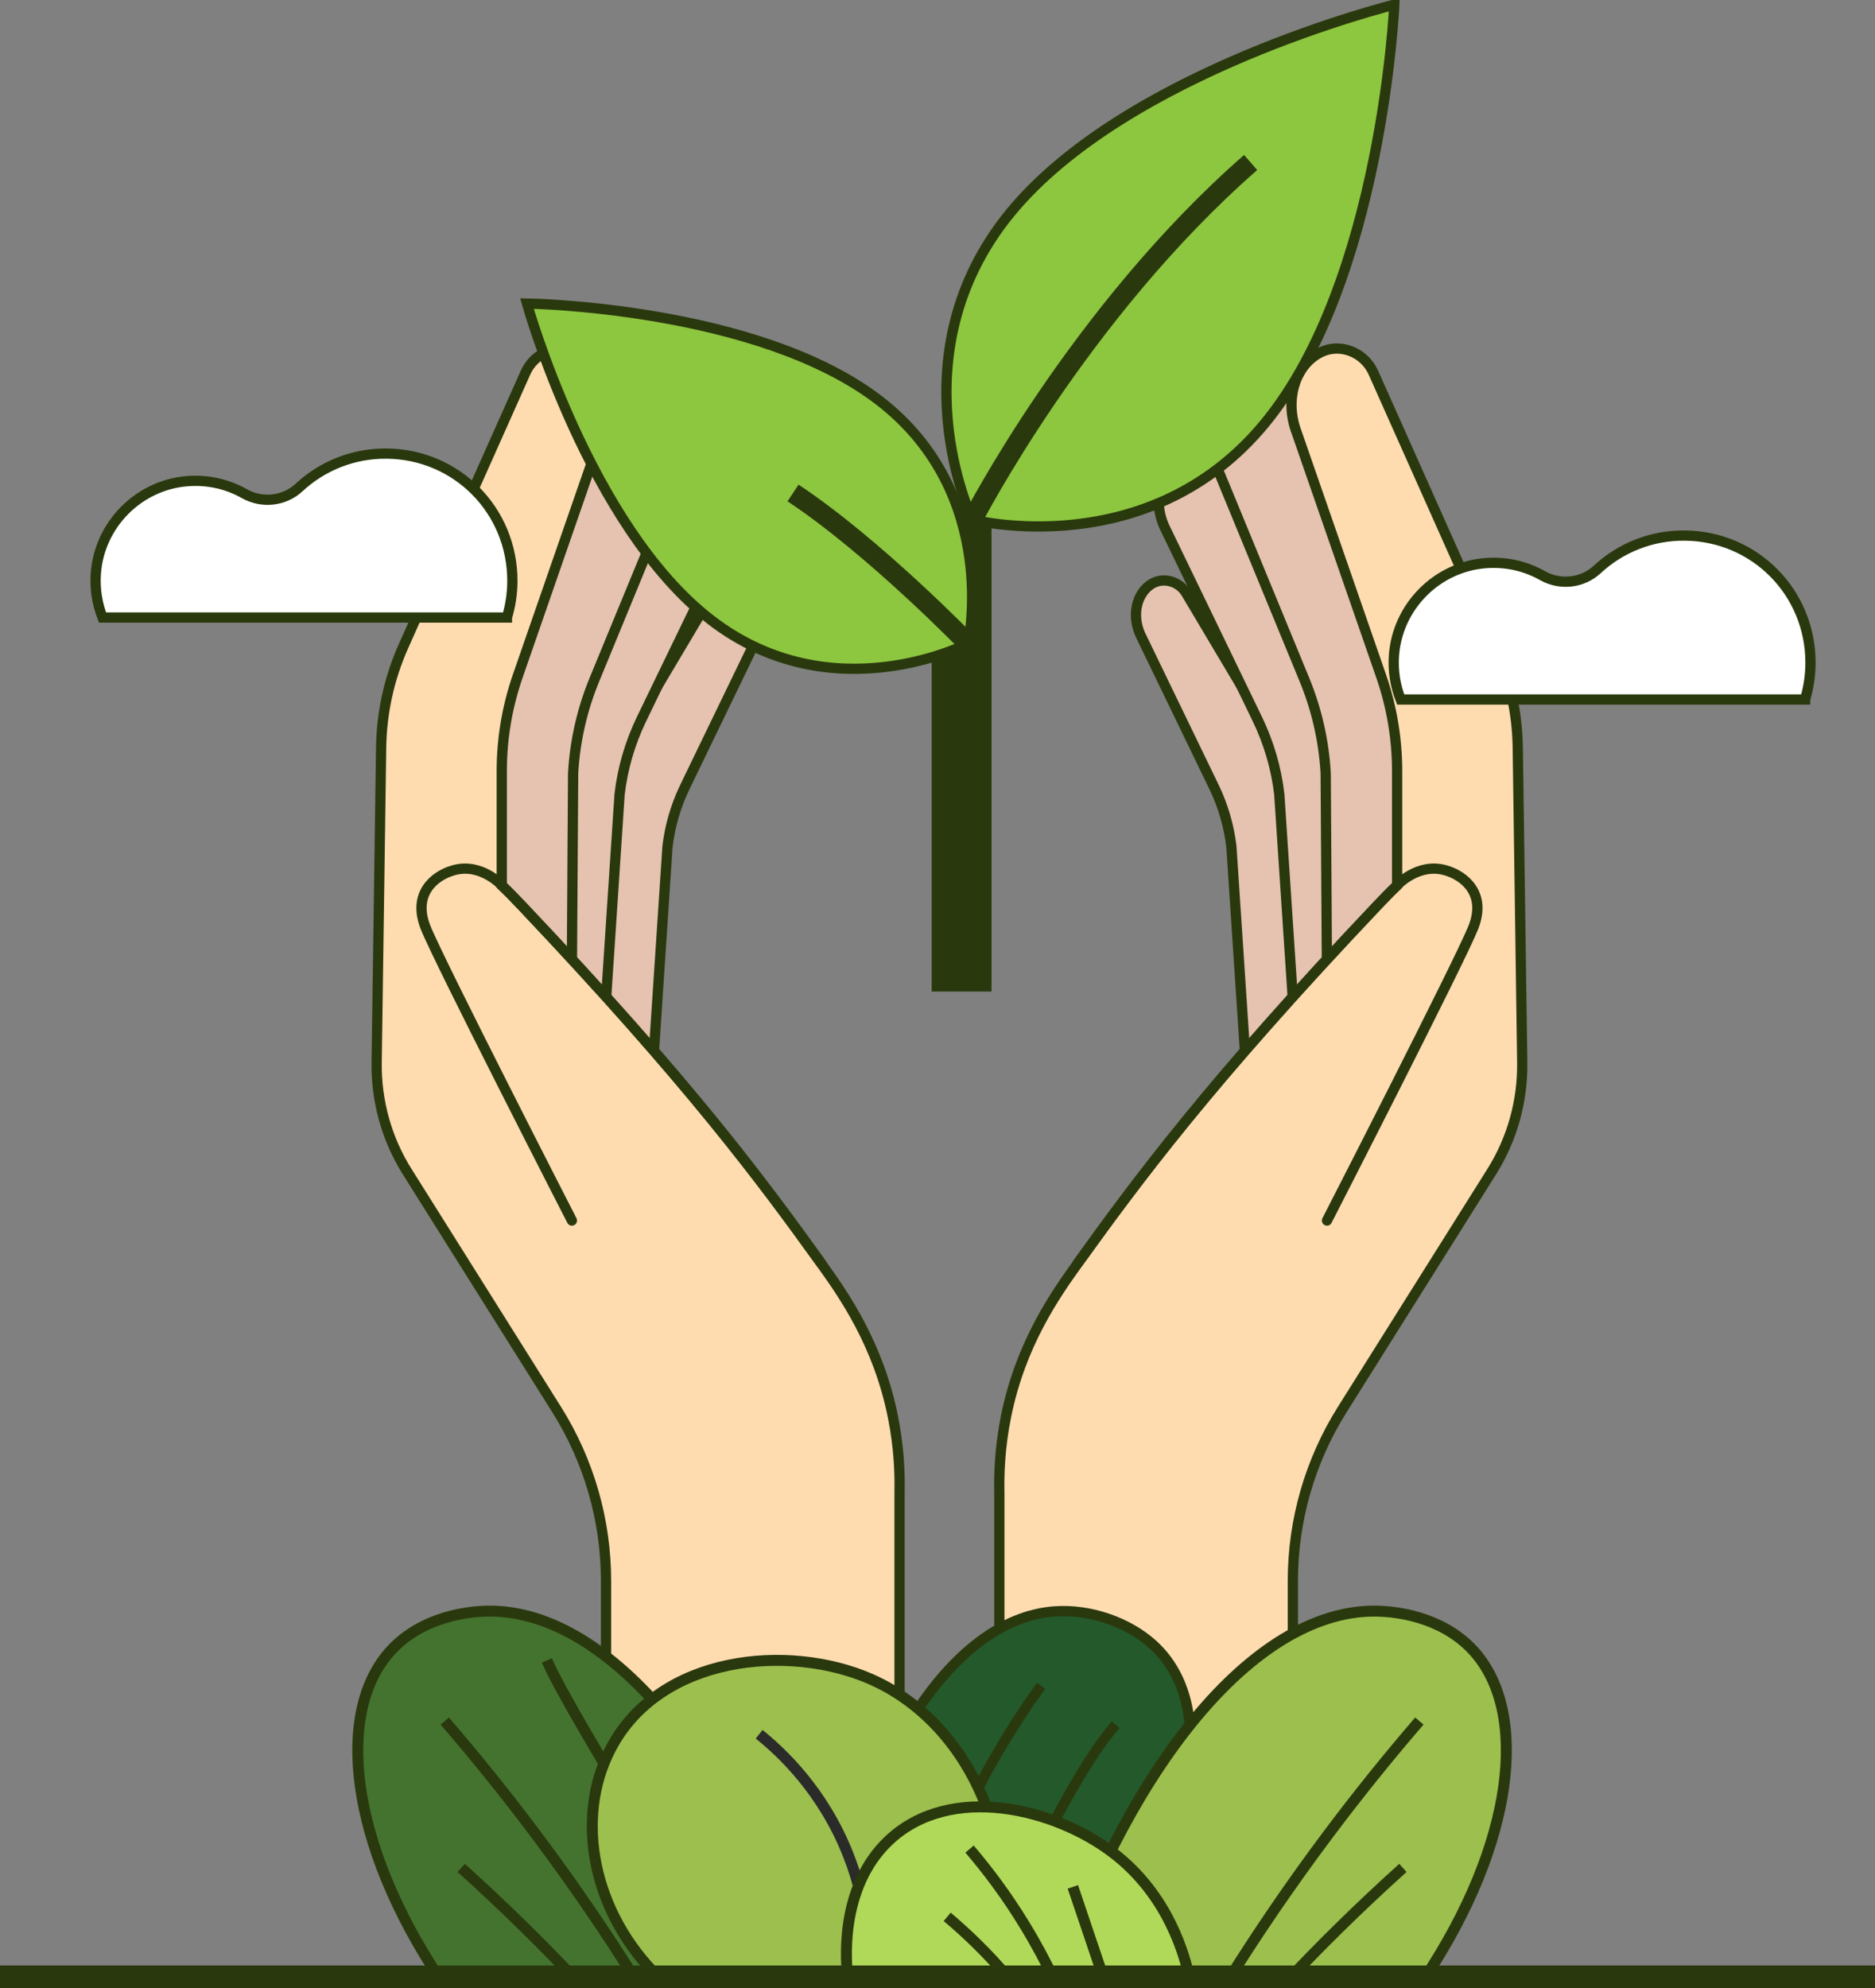 <svg width="183" height="194" viewBox="0 0 183 194" fill="none" xmlns="http://www.w3.org/2000/svg">
<rect x="0" y="0" width="183" height="194" fill="#808080" stroke="none"/>
<g clip-path="url(#clip0_191_6)">
<path d="M130.134 99.91L127.549 80.259C127.261 78.08 126.535 75.985 125.415 74.095C122.204 68.692 118.993 63.289 115.782 57.893C115.07 56.694 113.493 56.257 112.331 57.019C112.268 57.061 112.204 57.103 112.141 57.153C110.838 58.168 110.437 60.284 111.415 62.175L118.493 76.803C119.373 78.63 119.944 80.584 120.183 82.601L121.683 105.256L130.148 99.917L130.134 99.91Z" fill="#E6C2B0" stroke="#2A390D" stroke-miterlimit="10" stroke-linecap="round"/>
<path d="M137.465 99.402L134.19 74.56C133.824 71.802 132.908 69.15 131.486 66.766C127.423 59.939 123.366 53.104 119.303 46.277C118.401 44.76 116.408 44.21 114.937 45.169C114.852 45.226 114.775 45.282 114.697 45.339C113.042 46.622 112.549 49.295 113.782 51.686L122.725 70.18C123.838 72.487 124.563 74.962 124.859 77.508L126.352 100.065L137.458 99.402H137.465Z" fill="#E6C2B0" stroke="#2A390D" stroke-miterlimit="10" stroke-linecap="round"/>
<path d="M143.204 103.189L141.021 72.529C140.782 69.129 139.845 65.814 138.282 62.781C133.81 54.12 129.338 45.459 124.866 36.797C123.873 34.879 121.479 34.053 119.606 35.118C119.5 35.175 119.401 35.245 119.296 35.309C117.183 36.755 116.373 39.999 117.711 43.011L127.31 66.315C128.507 69.221 129.211 72.31 129.387 75.449L129.563 103.182H143.204V103.189Z" fill="#E6C2B0" stroke="#2A390D" stroke-miterlimit="10" stroke-linecap="round"/>
<path d="M97.528 180.888H126.183V154.255C126.183 148.344 127.852 142.554 130.993 137.553L145.577 114.348C147.585 111.16 148.62 107.457 148.57 103.683L148.134 72.945C148.085 69.538 147.345 66.174 145.958 63.063C141.986 54.162 138.014 45.261 134.042 36.36C133.162 34.385 130.817 33.425 128.88 34.385C128.775 34.441 128.669 34.498 128.563 34.561C126.366 35.887 125.38 39.075 126.542 42.164L134.803 65.983C135.831 68.953 136.359 72.077 136.359 75.223V86.403C135.641 87.087 135 87.757 134.451 88.335C117.951 105.743 110.937 115.293 105.204 123.256C103.014 126.303 99.606 131.134 98.183 138.237C97.563 141.319 97.5 143.915 97.535 145.608V180.902L97.528 180.888Z" fill="#FFDBB0" stroke="#2A390D" stroke-miterlimit="10" stroke-linecap="round"/>
<path d="M105.197 123.242C110.93 115.279 117.944 105.728 134.444 88.321C134.993 87.743 135.634 87.073 136.352 86.388C136.352 86.388 138.373 84.16 141.063 84.914C143 85.457 145.07 87.256 143.803 90.479C142.535 93.703 129.514 119.094 129.514 119.094" stroke="#2A390D" stroke-miterlimit="10" stroke-linecap="round"/>
<path d="M55.197 99.91L57.782 80.259C58.071 78.08 58.796 75.985 59.916 74.095C63.127 68.692 66.338 63.289 69.549 57.893C70.261 56.694 71.838 56.257 73 57.019C73.063 57.061 73.127 57.103 73.19 57.153C74.493 58.168 74.894 60.284 73.915 62.175L66.838 76.803C65.958 78.63 65.387 80.584 65.148 82.601L63.648 105.256L55.183 99.917L55.197 99.91Z" fill="#E6C2B0" stroke="#2A390D" stroke-miterlimit="10" stroke-linecap="round"/>
<path d="M47.866 99.402L51.141 74.56C51.507 71.802 52.423 69.15 53.845 66.766C57.908 59.939 61.965 53.104 66.028 46.277C66.93 44.76 68.923 44.21 70.394 45.169C70.479 45.226 70.556 45.282 70.634 45.339C72.289 46.622 72.782 49.295 71.549 51.686L62.606 70.18C61.493 72.487 60.768 74.962 60.472 77.508L58.979 100.065L47.873 99.402H47.866Z" fill="#E6C2B0" stroke="#2A390D" stroke-miterlimit="10" stroke-linecap="round"/>
<path d="M42.12 103.189L44.303 72.529C44.542 69.129 45.479 65.814 47.042 62.781C51.514 54.12 55.986 45.459 60.458 36.797C61.451 34.879 63.845 34.053 65.718 35.118C65.824 35.175 65.923 35.245 66.028 35.309C68.141 36.755 68.951 39.999 67.613 43.011L58.014 66.315C56.817 69.221 56.113 72.31 55.937 75.449L55.761 103.182H42.12V103.189Z" fill="#E6C2B0" stroke="#2A390D" stroke-miterlimit="10" stroke-linecap="round"/>
<path d="M87.803 180.888H59.148V154.255C59.148 148.344 57.479 142.554 54.338 137.553L39.754 114.348C37.746 111.16 36.711 107.457 36.761 103.683L37.197 72.945C37.246 69.538 37.986 66.174 39.373 63.063C43.345 54.162 47.317 45.261 51.289 36.36C52.169 34.385 54.514 33.425 56.451 34.385C56.556 34.441 56.662 34.498 56.768 34.561C58.965 35.887 59.951 39.075 58.789 42.164L50.528 65.983C49.5 68.953 48.972 72.077 48.972 75.223V86.403C49.69 87.087 50.331 87.757 50.88 88.335C67.38 105.743 74.394 115.293 80.127 123.256C82.317 126.303 85.725 131.134 87.148 138.237C87.768 141.319 87.831 143.915 87.796 145.608V180.902L87.803 180.888Z" fill="#FFDBB0" stroke="#2A390D" stroke-miterlimit="10" stroke-linecap="round"/>
<path d="M80.134 123.242C74.401 115.279 67.387 105.728 50.887 88.321C50.338 87.743 49.697 87.073 48.979 86.388C48.979 86.388 46.958 84.16 44.268 84.914C42.331 85.457 40.261 87.256 41.528 90.479C42.796 93.703 55.817 119.094 55.817 119.094" stroke="#2A390D" stroke-miterlimit="10" stroke-linecap="round"/>
<path d="M93.852 49.577V96.75" stroke="#2A390D" stroke-width="5.84" stroke-miterlimit="10"/>
<path d="M69.38 60.489C81.268 69.651 94.479 62.795 94.479 62.795C94.479 62.795 97.711 48.251 85.824 39.089C73.937 29.927 51.43 29.617 51.43 29.617C51.43 29.617 57.493 51.327 69.38 60.489Z" fill="#8DC63F" stroke="#2A390D" stroke-miterlimit="10"/>
<path d="M94.479 62.795C94.479 62.795 85.31 53.337 77.401 48.103" stroke="#2A390D" stroke-width="1.95" stroke-miterlimit="10"/>
<path d="M123.5 41.24C112.134 55.114 94.909 50.706 94.909 50.706C94.909 50.706 87.225 34.653 98.599 20.772C109.972 6.898 136.085 0.458 136.085 0.458C136.085 0.458 134.873 27.367 123.5 41.24Z" fill="#8DC63F" stroke="#2A390D" stroke-miterlimit="10"/>
<path d="M94.915 50.706C94.915 50.706 105.303 30.498 122.063 15.856" stroke="#2A390D" stroke-width="1.95" stroke-miterlimit="10"/>
<path d="M176.176 68.247C176.514 67.112 176.704 65.913 176.704 64.671C176.704 57.816 171.303 52.335 164.458 52.258C161.148 52.222 158.134 53.478 155.887 55.566C154.444 56.906 152.275 57.138 150.556 56.172C148.937 55.255 147.028 54.79 145 54.945C140.225 55.312 136.38 59.198 136.049 63.98C135.944 65.496 136.19 66.942 136.704 68.254H176.176V68.247Z" fill="white" stroke="#2A390D" stroke-miterlimit="10"/>
<path d="M49.479 60.249C49.817 59.113 50.007 57.914 50.007 56.673C50.007 49.817 44.606 44.337 37.761 44.259C34.451 44.224 31.437 45.48 29.19 47.567C27.747 48.907 25.578 49.14 23.859 48.174C22.239 47.257 20.331 46.791 18.303 46.947C13.528 47.313 9.683 51.2 9.352 55.982C9.246 57.498 9.493 58.944 10.007 60.256H49.479V60.249Z" fill="white" stroke="#2A390D" stroke-miterlimit="10"/>
<path d="M105.683 193.083C116.916 179.569 119.035 166.358 112.507 160.462C110.092 158.282 106.38 156.984 102.937 157.231C92.697 157.958 83.549 172.403 80.38 193.083H105.683Z" fill="#23592B" stroke="#2A390D" stroke-linejoin="round"/>
<path d="M88.81 193.083C89.655 189.098 90.993 184.429 93.169 179.358C95.74 173.355 98.803 168.39 101.606 164.496" stroke="#2A390D" stroke-linejoin="round"/>
<path d="M95.585 193.083C95.585 193.083 103.627 174.201 108.894 168.291" stroke="#2A390D" stroke-linejoin="round"/>
<path d="M42.93 193.083C34.148 179.887 32.613 167.014 38.19 161.005C41.324 157.634 45.923 157.253 47.38 157.21C59.078 156.851 71.254 171.5 78.746 193.083H42.93Z" fill="#44732F" stroke="#2A390D" stroke-width="1.07" stroke-linejoin="round"/>
<path d="M61.979 193.083C59.19 188.632 56.014 183.949 52.408 179.132C49.373 175.076 46.352 171.345 43.408 167.931" stroke="#2A390D" stroke-width="1.07" stroke-linejoin="round"/>
<path d="M56.106 193.083C54.599 191.489 53.021 189.874 51.366 188.245C49.218 186.129 47.099 184.14 45.014 182.263" stroke="#2A390D" stroke-width="1.07" stroke-linejoin="round"/>
<path d="M71.909 193.083C71.909 193.083 55.676 167.459 53.373 162.013" stroke="#2A390D" stroke-width="1.07" stroke-linejoin="round"/>
<path d="M64.43 193.083C57.831 186.742 56.035 177.425 59.613 170.604C64.409 161.463 76.979 160.377 84.887 163.798C94.648 168.016 100.345 180.408 96.951 193.083H64.43Z" fill="#9CBF4E" stroke="#2A390D" stroke-width="1.07" stroke-linejoin="round"/>
<path d="M84.711 193.083C84.859 190.537 84.782 186.065 82.803 181.029C80.31 174.681 76.169 170.886 74.092 169.222" stroke="#2B2B2A" stroke-width="1.07" stroke-linejoin="round"/>
<path d="M139.007 193.083C147.789 179.886 149.324 167.014 143.747 161.005C140.613 157.633 136.014 157.252 134.556 157.21C122.859 156.85 110.683 171.5 103.19 193.083H139.007Z" fill="#9CBF4E" stroke="#2A390D" stroke-width="1.07" stroke-linejoin="round"/>
<path d="M119.958 193.083C122.746 188.632 125.923 183.949 129.528 179.132C132.563 175.076 135.585 171.345 138.528 167.931" stroke="#2A390D" stroke-width="1.07" stroke-linejoin="round"/>
<path d="M125.831 193.083C127.338 191.489 128.916 189.874 130.57 188.244C132.718 186.128 134.838 184.139 136.923 182.263" stroke="#2A390D" stroke-width="1.07" stroke-linejoin="round"/>
<path d="M82.754 193.083C82.606 191.898 81.754 184.245 86.796 179.541C92.803 173.933 102.958 176.444 108.655 180.803C114.106 184.972 115.662 190.96 116.113 193.076H82.754V193.083Z" fill="#B0D959" stroke="#2A390D" stroke-width="1.07" stroke-linejoin="round"/>
<path d="M98.5 193.083C97.57 191.983 96.514 190.819 95.31 189.641C94.331 188.682 93.366 187.814 92.444 187.038" stroke="#2A390D" stroke-width="1.07" stroke-linejoin="round"/>
<path d="M107.739 193.083C106.732 190.092 105.718 187.102 104.711 184.111" stroke="#2A390D" stroke-width="1.07" stroke-linejoin="round"/>
<path d="M102.845 193.083C102.056 191.425 101.12 189.662 100 187.828C98.225 184.915 96.366 182.461 94.627 180.422" stroke="#2A390D" stroke-width="1.07" stroke-linejoin="round"/>
<path d="M0 193.083H183" stroke="#2A390D" stroke-width="2.6" stroke-miterlimit="10"/>
</g>
<defs>
<clipPath id="clip0_191_6">
<rect width="183" height="194" fill="white"/>
</clipPath>
</defs>
</svg>
